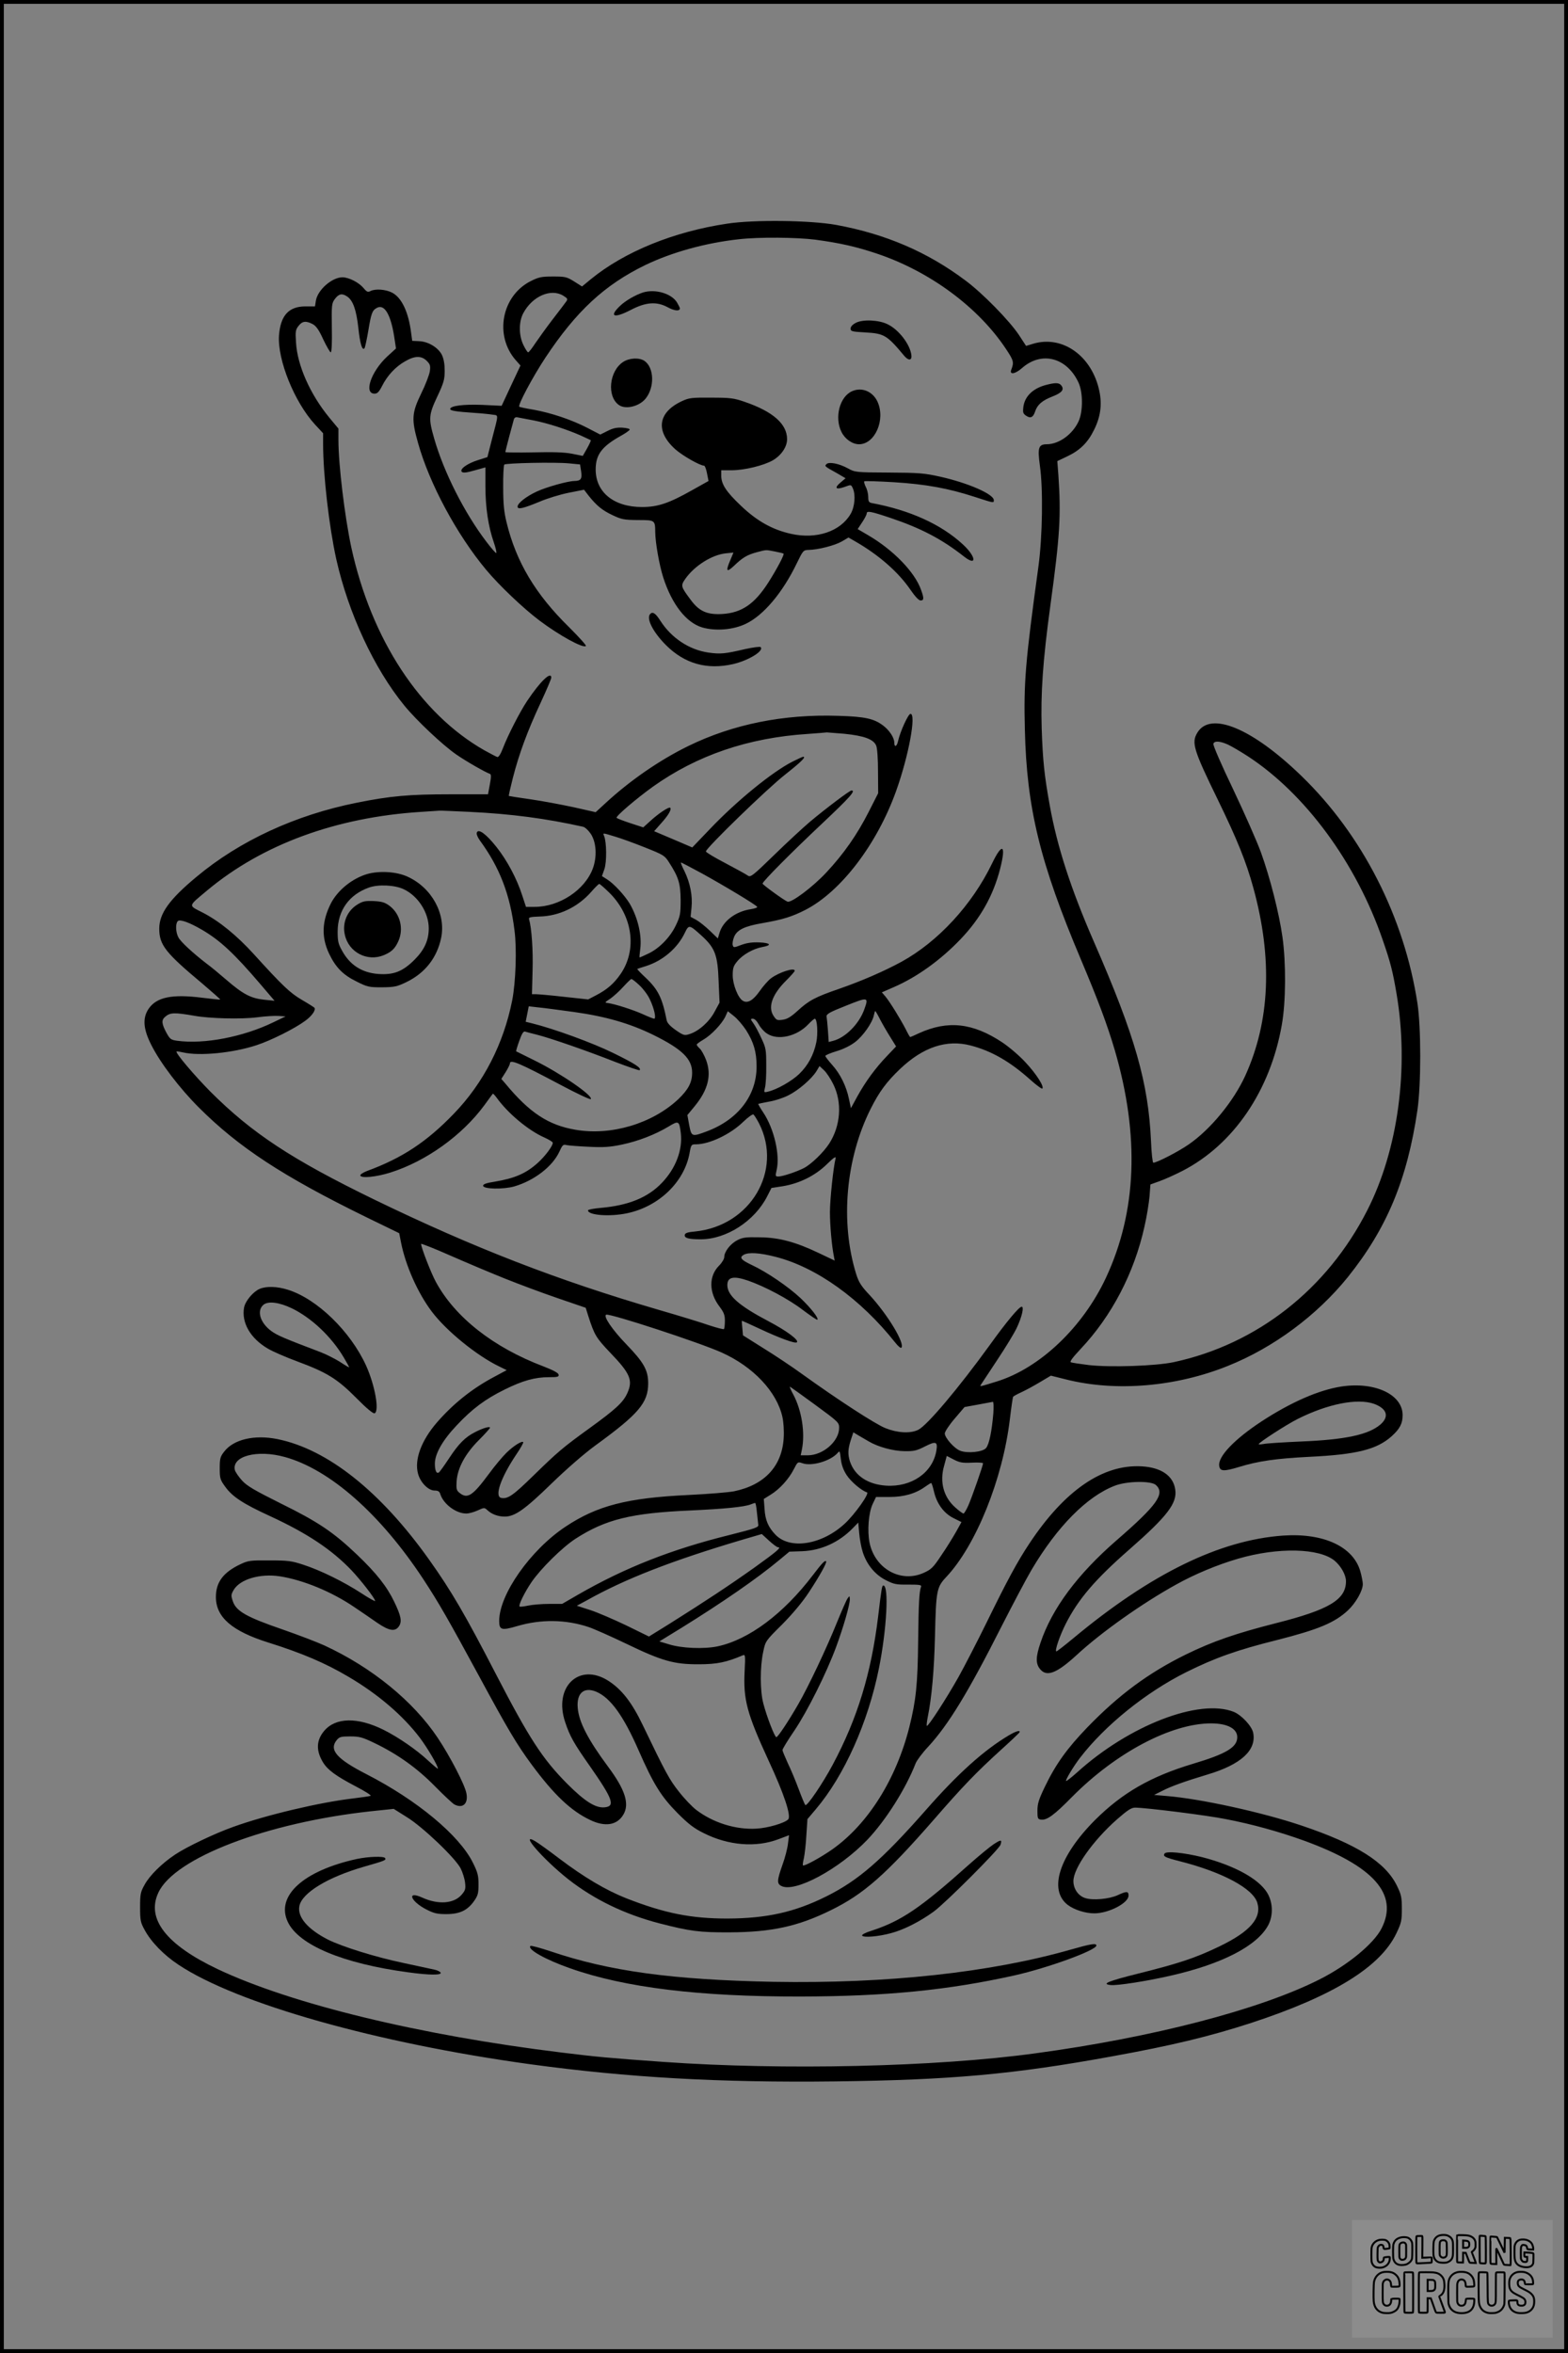 <?xml version="1.0" encoding="UTF-8"?>
<svg xmlns="http://www.w3.org/2000/svg" version="1.0" width="1024pt" height="1536pt" viewBox="0 0 1024 1536" preserveAspectRatio="xMidYMid meet">
  <rect x="0" y="0" width="1024" height="1536" fill="#808080" stroke="none"/>
  <g transform="translate(0.00 0.00) scale(1)">
    <g transform="translate(0,1536) scale(0.1,-0.1)" fill="#000000" stroke="none">
      <path d="M4749 13900 c-349 -52 -671 -183 -891 -363 l-57 -47 -52 33 c-48 30 -59 32 -138 32 -75 0 -93 -4 -145 -30 -190 -96 -239 -355 -98 -516 l31 -35 -62 -132 -61 -131 -126 6 c-123 5 -210 -6 -210 -27 0 -11 38 -17 155 -25 50 -3 105 -9 123 -12 39 -6 39 10 -7 -167 l-28 -110 -60 -19 c-71 -22 -124 -60 -107 -77 8 -8 30 -6 82 9 l72 20 0 -123 c0 -139 19 -264 55 -367 13 -38 20 -69 15 -69 -4 0 -33 33 -63 73 -143 187 -279 455 -342 676 -37 129 -36 152 21 273 42 89 48 111 48 168 0 44 -6 77 -18 103 -24 48 -89 88 -150 90 l-44 2 -7 51 c-17 137 -62 232 -125 264 -43 22 -110 26 -141 10 -16 -9 -24 -6 -46 21 -31 36 -94 68 -136 69 -69 0 -162 -82 -174 -152 l-6 -38 -62 0 c-109 0 -163 -59 -173 -189 -11 -160 101 -436 235 -582 l53 -57 0 -68 c0 -204 39 -541 86 -754 79 -352 247 -714 444 -955 80 -98 252 -260 341 -321 65 -45 188 -115 219 -126 8 -2 8 -22 -1 -68 l-12 -65 -246 0 c-270 0 -392 -11 -611 -55 -401 -80 -766 -249 -1047 -484 -177 -147 -243 -239 -243 -338 0 -107 41 -158 284 -361 64 -55 116 -100 114 -102 -2 -1 -55 4 -118 12 -197 25 -298 4 -350 -73 -40 -60 -35 -131 18 -235 59 -118 185 -283 310 -408 261 -261 550 -450 1093 -716 l216 -105 12 -61 c30 -151 109 -329 201 -451 95 -126 294 -288 442 -359 l47 -23 -82 -44 c-145 -77 -268 -176 -374 -298 -102 -118 -148 -243 -123 -334 15 -57 67 -110 108 -110 23 0 32 -6 37 -22 20 -66 103 -128 170 -128 17 0 50 9 74 20 44 20 44 20 65 1 28 -26 69 -41 112 -41 66 0 130 45 303 213 101 98 216 198 290 252 282 205 344 278 344 405 0 86 -29 137 -143 255 -91 94 -153 185 -131 193 26 9 610 -182 754 -247 207 -93 361 -257 397 -422 7 -32 11 -91 8 -136 -11 -184 -125 -307 -325 -348 -37 -7 -171 -18 -298 -24 -398 -19 -595 -69 -802 -207 -228 -151 -433 -442 -433 -615 0 -59 15 -64 117 -34 155 46 317 44 467 -6 33 -11 144 -60 246 -109 234 -113 313 -135 475 -134 116 0 180 13 287 59 15 6 16 -3 11 -102 -10 -187 15 -279 156 -585 102 -219 150 -364 128 -385 -24 -24 -132 -56 -207 -60 -134 -8 -283 38 -394 123 -26 20 -77 73 -112 118 -62 78 -87 124 -237 436 -71 148 -137 232 -224 288 -191 122 -360 -40 -282 -270 30 -91 57 -139 162 -288 150 -215 167 -262 94 -268 -59 -5 -129 40 -242 153 -162 163 -248 295 -467 718 -199 385 -291 543 -435 745 -317 446 -664 722 -992 788 -150 30 -286 -2 -347 -82 -26 -33 -29 -46 -29 -109 0 -65 3 -75 35 -119 47 -66 117 -112 296 -194 240 -111 400 -217 530 -353 62 -66 154 -184 154 -200 0 -4 -42 19 -92 52 -114 74 -264 148 -378 185 -76 25 -100 28 -220 28 -125 1 -139 -1 -190 -25 -112 -53 -160 -117 -160 -214 0 -132 105 -223 345 -298 217 -68 371 -134 518 -221 195 -114 358 -254 469 -400 51 -68 118 -182 118 -202 0 -3 -30 22 -67 56 -72 67 -190 149 -288 198 -169 84 -313 82 -388 -7 -52 -62 -54 -129 -7 -206 30 -49 85 -89 213 -156 62 -32 105 -60 97 -62 -8 -3 -60 -10 -115 -17 -216 -25 -571 -109 -783 -186 -121 -43 -303 -130 -378 -180 -86 -57 -166 -136 -199 -196 -27 -48 -30 -61 -30 -148 0 -87 3 -100 30 -149 43 -79 125 -163 220 -226 381 -254 1295 -512 2298 -650 638 -87 1236 -121 1992 -112 752 9 1164 46 1805 163 393 71 642 131 915 220 533 175 839 364 944 583 33 69 36 84 36 161 0 76 -4 93 -33 152 -75 152 -262 270 -622 391 -258 87 -660 175 -881 193 l-82 7 54 27 c58 30 148 62 294 106 219 65 322 159 299 273 -9 44 -76 115 -126 136 -225 90 -685 -88 -1024 -395 -37 -33 -69 -58 -72 -56 -5 6 48 95 91 151 163 212 429 427 693 559 189 94 332 145 597 211 267 68 373 112 460 193 51 48 97 128 97 171 0 14 -7 51 -16 83 -46 162 -240 252 -504 234 -413 -29 -863 -248 -1369 -669 -58 -48 -108 -87 -112 -87 -13 0 21 101 61 180 82 161 191 289 415 485 249 218 314 303 300 392 -13 90 -92 144 -220 151 -254 14 -503 -158 -732 -503 -79 -119 -146 -243 -279 -515 -61 -124 -143 -283 -183 -355 -79 -141 -201 -329 -208 -321 -3 2 0 28 6 58 26 128 42 309 47 528 7 299 11 319 74 386 193 205 368 637 415 1029 9 77 19 143 21 147 3 4 28 18 57 31 28 13 83 43 121 66 l69 41 100 -25 c323 -81 715 -49 1057 89 297 119 580 329 782 579 255 318 388 636 455 1092 24 168 24 535 0 695 -87 565 -360 1100 -758 1485 -321 311 -593 424 -679 283 -40 -66 -27 -110 133 -438 127 -261 185 -404 232 -575 127 -462 109 -872 -53 -1228 -76 -166 -226 -349 -368 -447 -67 -47 -209 -120 -232 -120 -5 0 -12 62 -15 138 -17 383 -104 688 -372 1302 -152 348 -241 624 -289 890 -36 199 -46 296 -53 505 -7 229 7 440 57 805 62 453 70 585 52 848 l-7 92 61 29 c86 40 138 91 179 175 42 84 53 164 35 251 -47 230 -240 369 -433 311 l-46 -14 -47 72 c-63 94 -237 272 -349 355 -249 187 -523 304 -845 363 -168 30 -535 35 -711 8z m578 -105 c156 -21 264 -45 398 -90 347 -116 665 -351 846 -625 49 -74 52 -85 33 -134 -13 -34 26 -28 70 11 128 113 294 70 370 -96 29 -64 29 -188 0 -251 -39 -85 -127 -149 -206 -150 -56 0 -63 -21 -47 -139 22 -151 17 -464 -9 -656 -86 -626 -97 -760 -89 -1068 12 -513 99 -869 365 -1498 113 -268 173 -427 223 -597 162 -557 143 -1051 -58 -1482 -151 -324 -432 -591 -713 -678 -113 -35 -113 -35 -104 -21 5 8 53 80 107 162 54 81 112 176 128 211 33 71 48 136 31 136 -17 0 -101 -101 -208 -250 -204 -282 -410 -526 -468 -554 -52 -25 -135 -20 -213 11 -66 26 -308 183 -547 355 -66 48 -179 123 -252 168 l-132 83 -4 46 c-3 25 -4 47 -3 49 1 1 54 -23 118 -53 128 -60 227 -96 240 -88 20 12 -64 75 -186 139 -190 100 -267 167 -267 235 0 53 40 62 136 29 109 -38 262 -119 355 -190 51 -38 94 -68 97 -65 10 10 -43 77 -109 140 -81 76 -222 172 -321 218 -70 33 -82 49 -49 67 32 16 102 12 204 -14 269 -68 557 -275 784 -561 17 -22 35 -37 39 -33 26 26 -88 215 -206 343 -57 60 -72 85 -89 139 -105 339 -68 753 95 1078 56 111 103 175 191 259 151 144 305 195 462 154 135 -35 256 -104 389 -223 40 -36 76 -62 79 -58 13 13 -38 94 -109 170 -38 42 -106 100 -152 131 -193 128 -356 146 -545 60 -29 -14 -55 -25 -57 -25 -2 0 -16 24 -30 53 -34 65 -100 173 -131 211 l-24 28 78 34 c152 66 306 177 436 313 130 136 213 284 258 458 41 160 15 177 -53 35 -130 -269 -352 -509 -590 -640 -110 -60 -258 -125 -408 -177 -157 -54 -198 -76 -274 -146 -42 -38 -66 -52 -95 -56 -37 -5 -41 -3 -61 28 -36 58 -5 140 85 229 30 30 55 58 55 63 0 23 -103 -10 -156 -50 -17 -13 -50 -50 -73 -83 -43 -61 -79 -82 -110 -63 -31 18 -65 104 -66 164 0 49 4 63 30 94 35 43 104 82 164 93 64 11 54 27 -20 30 -47 2 -81 -3 -117 -16 -49 -19 -52 -19 -57 -2 -3 10 1 34 9 54 19 46 68 70 186 90 132 23 193 42 281 87 232 120 467 429 591 775 82 229 133 504 94 504 -15 0 -68 -118 -81 -177 -8 -38 -25 -44 -25 -10 0 31 -32 80 -72 110 -60 46 -120 59 -293 64 -359 12 -689 -55 -980 -197 -190 -93 -383 -227 -542 -374 l-63 -58 -142 32 c-79 17 -206 41 -283 52 -77 11 -141 21 -142 22 -2 1 10 54 26 117 40 157 96 308 180 488 39 84 71 159 71 167 0 45 -72 -24 -157 -151 -47 -70 -126 -224 -159 -310 -14 -37 -28 -59 -36 -57 -7 2 -45 22 -85 44 -420 239 -738 724 -869 1325 -43 202 -84 539 -84 700 l0 75 -59 71 c-126 153 -210 343 -218 492 -5 71 -3 83 17 108 24 31 48 34 92 11 22 -12 40 -36 69 -100 22 -46 44 -84 49 -84 6 0 9 65 7 159 -2 148 -1 161 19 188 26 35 47 40 80 18 39 -25 61 -88 74 -205 11 -104 25 -150 40 -134 4 5 15 56 25 114 19 116 26 134 56 150 49 27 90 -42 113 -186 l12 -79 -58 -53 c-105 -98 -154 -242 -82 -242 18 0 29 11 49 50 34 68 88 126 150 161 63 37 107 38 142 3 22 -22 25 -31 20 -68 -4 -24 -29 -90 -57 -146 -61 -126 -64 -167 -20 -322 74 -265 253 -598 445 -828 86 -103 242 -251 348 -331 132 -99 286 -183 303 -166 4 4 -45 58 -108 121 -221 216 -347 427 -410 686 -16 65 -22 119 -22 227 -1 78 3 145 7 150 11 10 330 17 423 8 l72 -7 7 -45 c7 -50 -1 -62 -45 -63 -44 -1 -183 -40 -245 -69 -69 -32 -125 -76 -125 -98 0 -21 35 -13 144 32 49 21 134 47 189 58 l101 20 30 -39 c52 -65 88 -95 156 -127 59 -28 74 -31 165 -32 114 0 113 0 114 -81 1 -69 27 -215 52 -293 56 -175 150 -296 255 -327 87 -25 202 -16 285 24 115 55 240 203 332 394 41 84 43 87 77 88 63 1 171 29 217 55 l44 26 47 -27 c154 -89 280 -200 359 -316 29 -42 53 -68 65 -68 22 0 23 14 3 69 -41 117 -182 262 -349 359 l-65 38 29 44 c17 25 30 51 30 58 0 19 27 14 155 -29 199 -67 335 -138 479 -251 87 -69 82 -3 -6 78 -142 131 -344 223 -595 270 -19 4 -23 11 -23 40 0 19 -7 49 -16 65 -8 17 -13 33 -10 37 4 3 91 0 194 -6 209 -13 356 -40 528 -96 127 -41 124 -41 124 -21 0 39 -167 112 -350 153 -103 23 -138 26 -335 27 -217 1 -221 2 -267 27 -58 32 -125 45 -141 28 -13 -14 -14 -13 72 -61 l53 -31 -33 -28 c-43 -36 -31 -49 26 -29 43 16 43 16 54 -8 20 -43 13 -122 -14 -168 -67 -115 -224 -167 -389 -130 -122 27 -222 83 -327 183 -97 92 -129 141 -129 197 l0 35 68 0 c83 0 210 31 269 65 56 33 93 88 93 138 0 99 -92 180 -275 243 -72 25 -95 28 -220 28 -126 1 -145 -1 -190 -22 -159 -73 -177 -196 -45 -315 46 -41 161 -107 188 -107 5 0 14 -22 19 -50 l10 -50 -109 -61 c-149 -84 -222 -109 -325 -109 -184 0 -303 96 -303 245 0 97 40 150 163 219 31 17 58 36 59 41 2 6 -19 11 -47 13 -37 2 -62 -3 -97 -21 l-48 -24 -83 43 c-104 54 -236 98 -351 119 -49 8 -92 17 -95 20 -10 11 87 193 170 319 202 305 388 477 654 606 173 83 391 144 610 168 131 15 374 13 502 -3z m-1649 -365 c29 -18 31 -22 20 -38 -7 -10 -47 -63 -89 -117 -42 -55 -93 -126 -114 -157 -21 -32 -41 -58 -46 -58 -4 0 -18 21 -31 48 -30 62 -31 150 -1 207 59 111 180 164 261 115z m-190 -815 c90 -18 214 -58 307 -99 32 -15 61 -28 63 -30 2 -2 -9 -26 -24 -53 l-28 -49 -70 14 c-51 10 -124 12 -253 9 -101 -2 -183 -1 -183 2 0 6 46 180 56 214 4 11 12 16 27 12 12 -2 59 -11 105 -20z m1572 -855 c30 -6 55 -12 57 -14 7 -6 -45 -103 -99 -188 -90 -141 -174 -198 -300 -206 -99 -6 -152 17 -207 92 -65 87 -67 92 -35 138 60 85 174 157 265 166 l49 5 -20 -48 c-32 -74 -26 -85 23 -39 56 54 86 72 149 89 66 17 56 17 118 5z m454 -1190 c128 -13 190 -35 208 -77 7 -16 12 -86 12 -170 l1 -141 -63 -124 c-75 -147 -161 -271 -277 -395 -88 -94 -227 -198 -252 -189 -23 9 -162 110 -163 118 0 14 192 207 391 394 177 167 220 214 190 214 -12 0 -166 -116 -271 -204 -46 -39 -152 -137 -235 -218 -139 -135 -153 -146 -171 -134 -10 8 -76 44 -146 81 -71 37 -128 71 -128 77 0 21 400 410 518 502 106 84 138 116 117 116 -3 0 -34 -14 -68 -31 -133 -67 -366 -257 -541 -441 l-115 -120 -124 53 -125 53 45 51 c48 53 70 91 60 102 -9 8 -78 -38 -133 -89 l-43 -39 -83 27 c-46 15 -87 31 -91 35 -10 8 129 126 236 203 289 206 624 320 1012 345 66 5 122 9 125 10 3 0 54 -4 114 -9z m2504 -70 c24 -11 82 -45 130 -76 376 -245 709 -697 882 -1200 51 -147 65 -203 90 -349 83 -485 11 -1020 -191 -1416 -262 -515 -720 -874 -1264 -991 -118 -25 -412 -35 -554 -19 -57 7 -109 15 -117 18 -10 4 10 30 63 87 203 215 350 496 417 799 15 64 29 153 33 196 l6 79 61 22 c34 12 100 42 147 66 335 172 575 525 650 954 27 151 28 406 4 575 -22 156 -81 386 -140 550 -26 72 -108 257 -182 413 -75 156 -133 289 -129 297 7 20 42 18 94 -5z m-4948 -440 c270 -13 496 -43 738 -97 13 -3 35 -24 50 -46 37 -56 42 -150 13 -228 -53 -140 -219 -249 -379 -249 l-57 0 -24 73 c-35 110 -99 230 -168 317 -68 86 -119 123 -129 95 -4 -9 5 -31 21 -53 128 -175 196 -350 225 -586 16 -120 8 -338 -15 -456 -56 -283 -187 -539 -380 -739 -178 -185 -339 -291 -568 -375 -26 -10 -46 -23 -44 -30 7 -19 106 -9 197 20 232 73 468 242 613 439 28 39 53 72 55 75 2 3 13 -9 25 -25 73 -102 207 -214 311 -260 31 -14 56 -29 56 -35 0 -21 -50 -88 -99 -132 -76 -68 -149 -100 -281 -122 -53 -8 -75 -16 -75 -26 0 -23 132 -25 203 -5 131 38 251 131 295 227 20 44 25 49 47 43 14 -3 79 -8 145 -11 97 -5 138 -2 215 14 106 22 218 65 306 118 66 40 70 38 80 -42 13 -109 -32 -230 -123 -325 -91 -96 -218 -148 -400 -164 -46 -4 -83 -11 -83 -16 0 -32 142 -43 255 -19 206 43 373 202 408 391 10 57 12 59 42 59 88 0 226 66 309 147 31 30 61 51 66 48 6 -4 22 -30 37 -58 157 -309 -56 -669 -417 -706 -48 -4 -66 -10 -68 -22 -4 -21 25 -29 104 -29 168 0 352 119 434 280 l28 55 77 12 c107 18 210 69 286 144 45 44 60 53 56 37 -15 -59 -37 -269 -37 -351 0 -85 12 -222 26 -289 l5 -27 -103 49 c-153 73 -261 102 -388 103 -89 2 -111 -1 -145 -19 -45 -23 -85 -75 -85 -109 0 -13 -15 -38 -34 -57 -68 -68 -67 -175 2 -266 29 -39 36 -55 36 -94 0 -26 -3 -50 -6 -54 -4 -3 -46 8 -95 24 -48 17 -198 63 -333 102 -658 192 -1205 404 -1855 719 -539 262 -800 434 -1071 705 -104 105 -230 253 -221 262 1 2 20 -1 42 -6 107 -25 326 -4 480 47 93 30 249 108 318 159 43 31 70 69 61 85 -2 3 -38 26 -81 51 -79 46 -128 93 -316 300 -109 120 -226 216 -334 271 -95 49 -98 37 32 146 359 299 841 476 1394 511 64 4 118 8 121 8 3 1 93 -3 200 -8z m946 -161 c38 -11 126 -43 196 -71 121 -48 129 -53 157 -97 63 -98 75 -138 76 -246 0 -91 -3 -106 -31 -165 -37 -78 -108 -151 -180 -185 -29 -14 -54 -25 -57 -25 -2 0 0 24 4 53 12 90 -15 205 -68 297 -33 55 -105 133 -149 160 l-33 21 16 45 c16 46 15 177 -2 217 -9 21 -11 21 71 -4z m567 -240 c140 -77 354 -205 362 -219 3 -4 -16 -11 -42 -15 -99 -15 -181 -77 -204 -154 l-11 -37 -52 50 c-29 28 -69 60 -89 71 l-37 20 6 60 c8 76 -9 162 -46 238 -16 31 -26 57 -23 57 3 0 64 -32 136 -71z m-602 -128 c151 -151 181 -370 72 -529 -43 -62 -87 -101 -160 -139 l-52 -27 -158 17 c-87 10 -169 17 -183 17 l-26 0 4 155 c4 132 -6 276 -23 335 -4 12 9 15 68 17 128 3 250 61 338 161 24 28 48 51 52 52 5 0 35 -27 68 -59z m-2661 -241 c118 -69 210 -155 380 -354 l93 -109 -68 7 c-86 9 -137 35 -247 130 -45 39 -103 87 -128 105 -91 70 -171 144 -185 172 -18 33 -20 90 -4 106 14 14 77 -9 159 -57z m3264 -40 c86 -79 103 -125 109 -295 l6 -140 -32 -59 c-34 -65 -103 -127 -163 -146 -34 -11 -39 -10 -90 25 -36 25 -56 46 -60 64 -29 147 -56 202 -139 280 -31 29 -55 54 -53 56 2 1 28 10 58 19 109 35 205 117 252 216 27 56 29 55 112 -20z m-409 -321 c25 -23 56 -64 69 -93 28 -58 43 -126 28 -126 -5 0 -38 13 -73 29 -64 29 -183 67 -228 73 -24 3 -23 4 15 29 21 15 59 49 84 77 25 27 48 50 53 51 4 1 28 -17 52 -40z m1469 -159 c-34 -95 -124 -185 -205 -205 l-27 -7 -5 74 c-3 40 -7 82 -9 92 -2 16 18 28 127 71 145 58 149 58 119 -25z m-1897 -16 c209 -29 367 -75 518 -149 189 -93 255 -157 255 -247 0 -64 -25 -111 -91 -174 -170 -159 -438 -239 -670 -199 -178 30 -301 111 -459 302 l-26 30 28 44 c15 24 28 50 28 57 0 29 60 4 333 -141 103 -55 191 -96 195 -92 19 20 -195 168 -368 253 -63 31 -117 58 -119 59 -2 1 7 32 20 68 17 48 27 64 38 61 9 -3 43 -12 76 -20 88 -22 330 -106 510 -177 86 -33 159 -58 162 -55 14 14 -31 43 -172 112 -134 66 -386 158 -531 194 l-41 10 10 50 10 51 61 -7 c34 -3 138 -17 233 -30z m1125 -118 c49 -77 69 -142 69 -236 1 -190 -120 -348 -324 -425 -99 -37 -101 -36 -116 40 l-12 66 47 57 c89 108 112 204 75 303 -12 31 -30 64 -41 74 -11 10 -20 21 -20 26 0 4 19 18 43 32 52 30 121 103 144 151 l16 35 40 -32 c22 -17 57 -58 79 -91z m874 72 c15 -29 45 -81 67 -116 l39 -63 -59 -62 c-76 -79 -141 -168 -194 -264 l-42 -77 -13 61 c-17 82 -56 162 -109 221 -25 28 -45 54 -45 59 0 5 33 19 73 31 44 13 91 36 122 60 51 39 112 125 122 175 3 15 7 27 9 27 2 0 16 -24 30 -52z m-4476 21 c100 -18 306 -23 408 -10 53 7 117 11 142 9 l45 -3 -79 -38 c-198 -96 -452 -145 -629 -121 -41 6 -47 10 -71 54 -30 56 -33 81 -8 102 33 29 59 30 192 7z m3685 -56 c11 -21 35 -48 54 -60 70 -47 195 -19 270 61 19 20 38 36 42 36 16 0 22 -96 10 -154 -17 -82 -54 -151 -112 -207 -48 -46 -144 -101 -203 -115 -28 -7 -28 -6 -20 27 5 19 9 84 8 144 0 102 -2 115 -32 178 -17 37 -40 81 -52 97 -20 28 -20 30 -3 30 11 0 26 -15 38 -37z m487 -391 c59 -119 48 -270 -26 -386 -38 -59 -118 -136 -166 -161 -47 -24 -139 -55 -166 -55 -21 0 -21 2 -12 43 23 97 -17 269 -87 374 -20 30 -35 56 -33 57 2 1 34 8 72 15 38 6 94 25 125 41 66 33 150 106 182 156 l21 35 30 -28 c16 -15 43 -56 60 -91z m-2143 -1269 c90 -36 245 -94 345 -128 l181 -62 17 -54 c40 -125 51 -142 143 -239 132 -137 150 -181 111 -266 -27 -59 -76 -104 -246 -227 -174 -126 -206 -153 -365 -308 -134 -131 -169 -156 -212 -147 -45 9 -3 132 99 284 28 41 48 77 45 80 -9 10 -64 -25 -109 -69 -25 -24 -77 -86 -115 -138 -109 -147 -142 -168 -197 -120 -15 13 -17 27 -14 72 6 86 56 179 145 268 40 40 73 77 73 81 0 11 -46 -2 -98 -29 -65 -33 -107 -76 -169 -170 -31 -47 -61 -89 -67 -93 -16 -10 -26 12 -26 58 0 64 51 153 142 249 103 110 189 173 313 234 119 59 199 81 290 81 57 0 66 2 63 17 -2 11 -36 29 -98 53 -328 124 -578 321 -703 551 -31 56 -97 226 -97 249 0 4 87 -30 193 -77 105 -46 266 -114 356 -150z m2024 -823 c153 -112 157 -116 157 -151 0 -87 -104 -178 -203 -179 l-48 0 8 38 c22 108 -1 256 -57 360 -16 29 -25 52 -21 50 4 -2 78 -55 164 -118z m1164 -57 c-10 -116 -27 -201 -47 -225 -21 -27 -123 -37 -170 -18 -40 16 -100 85 -100 113 1 12 28 54 65 97 l64 75 88 16 c48 9 92 17 97 18 5 0 6 -32 3 -76z m-814 -182 c60 -36 159 -63 233 -64 63 -1 80 3 135 31 71 36 84 32 74 -28 -24 -143 -162 -239 -329 -228 -119 8 -204 65 -235 157 -15 46 -14 80 5 140 l17 51 33 -20 c19 -11 49 -29 67 -39z m-144 -220 c28 -43 96 -101 133 -113 18 -6 -79 -143 -145 -204 -150 -139 -359 -172 -454 -71 -46 48 -66 95 -70 167 l-5 65 45 28 c59 36 119 103 151 166 25 49 26 50 57 39 60 -21 180 14 227 65 16 19 17 17 23 -36 4 -38 16 -72 38 -106z m-3669 118 c294 -81 624 -372 904 -797 103 -157 164 -264 367 -638 185 -342 243 -440 341 -573 146 -197 256 -302 383 -362 96 -46 174 -34 215 34 43 70 13 164 -98 313 -132 178 -191 292 -199 384 -9 97 40 140 120 107 93 -39 178 -156 277 -382 97 -221 147 -302 255 -411 72 -72 107 -99 172 -131 160 -80 339 -95 487 -39 l69 26 -7 -54 c-3 -30 -19 -93 -36 -139 -36 -102 -37 -123 -8 -138 88 -47 378 109 563 302 121 128 250 332 315 499 8 19 44 68 81 107 133 144 263 358 479 785 74 145 162 312 197 371 167 282 361 478 542 548 78 31 238 34 270 5 61 -56 8 -131 -255 -359 -257 -223 -424 -447 -499 -671 -31 -91 -32 -135 -4 -170 43 -55 108 -31 240 90 160 148 428 338 651 461 120 67 269 129 403 168 261 76 532 70 632 -14 41 -35 73 -92 73 -133 0 -120 -110 -186 -454 -273 -267 -68 -415 -119 -591 -205 -246 -121 -439 -264 -645 -477 -130 -135 -205 -238 -277 -388 -39 -81 -48 -109 -48 -155 0 -49 2 -55 22 -58 39 -6 86 28 203 147 286 289 648 481 909 481 106 0 171 -34 171 -90 0 -66 -72 -109 -290 -174 -276 -83 -460 -189 -639 -367 -234 -235 -305 -456 -178 -554 43 -32 114 -55 174 -55 93 0 223 67 223 116 0 29 -12 30 -70 3 -56 -26 -164 -36 -214 -19 -45 15 -76 60 -76 111 0 83 127 263 284 402 70 61 94 77 119 77 69 0 470 -50 593 -75 172 -33 348 -82 509 -140 456 -166 620 -350 508 -572 -50 -101 -225 -244 -409 -336 -392 -197 -1090 -378 -1854 -481 -650 -89 -1645 -111 -2425 -56 -366 26 -436 33 -665 61 -926 113 -1767 317 -2249 545 -335 159 -467 328 -387 499 105 227 708 457 1385 531 l152 16 86 -54 c103 -63 319 -269 352 -336 12 -24 25 -65 28 -91 5 -41 2 -51 -22 -79 -50 -59 -153 -67 -258 -19 -103 47 -77 -24 28 -78 49 -25 70 -30 129 -30 88 0 138 24 181 84 26 37 30 51 30 110 0 57 -5 78 -37 142 -88 178 -364 408 -696 578 -193 99 -245 158 -193 222 17 21 28 24 88 24 60 0 79 -5 158 -43 152 -73 279 -164 395 -282 58 -59 115 -112 127 -119 55 -29 92 5 79 72 -10 56 -107 242 -187 362 -160 240 -431 461 -741 604 -46 21 -171 69 -278 106 -229 79 -297 117 -319 181 -13 38 -13 44 5 75 41 70 172 109 302 89 153 -24 340 -101 489 -203 43 -29 109 -74 146 -100 79 -54 118 -60 143 -22 20 31 13 67 -32 160 -47 98 -116 186 -242 306 -154 147 -255 215 -499 335 -170 85 -219 113 -252 149 -22 24 -43 55 -47 68 -22 92 146 136 326 86z m4488 -37 c39 2 72 0 72 -4 0 -14 -73 -223 -96 -275 -13 -29 -27 -53 -32 -53 -5 0 -30 18 -54 40 -76 67 -103 167 -72 273 l17 63 46 -24 c39 -20 58 -23 119 -20z m-249 -187 c18 -80 65 -144 128 -175 l52 -26 -35 -63 c-20 -35 -62 -104 -96 -153 -53 -80 -66 -93 -115 -115 -149 -68 -318 25 -354 195 -16 78 -7 196 20 254 l22 46 87 0 c94 0 170 21 234 67 18 13 36 24 39 24 3 1 11 -24 18 -54z m-1156 -137 c4 -35 8 -71 9 -82 3 -16 -20 -24 -187 -66 -380 -94 -685 -214 -992 -391 l-102 -59 -85 0 c-47 0 -108 -5 -136 -11 -28 -6 -54 -9 -57 -6 -8 9 32 91 78 159 61 89 201 227 287 283 197 127 364 168 752 185 219 10 353 23 394 40 12 5 24 9 27 9 4 1 9 -27 12 -61z m691 -259 c26 -82 80 -148 151 -184 53 -27 68 -30 147 -29 72 0 88 -2 83 -14 -12 -33 -16 -102 -19 -357 -3 -279 -14 -385 -57 -557 -86 -342 -270 -635 -503 -800 -74 -52 -185 -113 -192 -105 -3 2 0 24 6 48 5 24 13 91 16 149 l7 105 55 65 c185 218 341 566 412 920 51 254 66 540 29 540 -9 0 -12 -14 -34 -200 -45 -371 -135 -667 -297 -970 -64 -120 -168 -274 -179 -263 -4 4 -24 52 -44 106 -20 54 -52 130 -71 169 -18 40 -34 78 -34 84 0 7 34 63 77 126 86 127 210 376 273 546 48 130 90 276 90 312 -1 23 -2 24 -14 7 -8 -10 -39 -82 -71 -160 -66 -164 -185 -416 -252 -532 -64 -111 -133 -215 -143 -215 -11 0 -63 135 -85 220 -22 82 -22 240 -1 336 15 72 15 72 124 180 69 70 132 145 174 209 70 106 120 196 113 203 -8 8 -26 -11 -87 -91 -192 -252 -417 -420 -621 -464 -90 -19 -238 -13 -321 14 l-60 18 145 89 c266 165 494 322 639 443 l65 54 85 3 c123 5 240 58 330 151 l35 36 6 -68 c3 -37 13 -93 23 -124z m-554 31 c26 0 -2 -24 -152 -132 -169 -120 -327 -224 -556 -368 l-134 -83 -149 73 c-82 39 -188 85 -235 100 l-87 28 65 35 c249 140 555 259 1013 395 l130 38 47 -43 c26 -24 52 -43 58 -43z"></path>
      <path d="M4200 13451 c-50 -16 -116 -54 -152 -89 -73 -70 -38 -82 72 -25 97 51 168 56 239 18 45 -25 81 -28 81 -8 0 4 -9 22 -19 39 -36 58 -141 89 -221 65z"></path>
      <path d="M5590 13253 c-22 -11 -35 -25 -35 -38 0 -18 8 -20 95 -25 125 -7 142 -17 257 -155 27 -31 49 -28 45 6 -8 71 -84 169 -157 203 -57 28 -161 32 -205 9z"></path>
      <path d="M4069 12997 c-91 -60 -107 -225 -27 -281 44 -31 134 -9 175 43 59 74 55 201 -8 245 -34 23 -99 20 -140 -7z"></path>
      <path d="M6827 12846 c-83 -23 -135 -74 -144 -143 -4 -34 -2 -43 17 -56 29 -20 47 -13 60 27 15 45 46 72 116 99 61 24 76 45 54 72 -15 18 -39 18 -103 1z"></path>
      <path d="M5564 12806 c-81 -36 -116 -173 -68 -267 23 -46 71 -79 114 -79 104 0 174 160 121 277 -31 68 -103 98 -167 69z"></path>
      <path d="M4247 11353 c-29 -28 16 -118 102 -204 122 -122 268 -163 439 -124 102 24 204 87 179 111 -4 4 -49 -2 -100 -13 -132 -31 -162 -34 -240 -23 -126 18 -242 95 -314 207 -31 49 -50 62 -66 46z"></path>
      <path d="M2400 9655 c-98 -28 -194 -105 -239 -192 -59 -117 -63 -220 -12 -328 43 -90 91 -139 179 -182 71 -36 82 -38 167 -38 81 1 97 4 159 34 122 59 200 159 227 289 32 156 -61 327 -219 399 -71 33 -181 40 -262 18z m235 -99 c95 -44 165 -153 165 -256 0 -78 -28 -140 -93 -205 -77 -77 -136 -100 -236 -93 -107 8 -185 58 -236 150 -26 46 -30 63 -30 128 1 137 75 240 204 286 61 22 168 17 226 -10z"></path>
      <path d="M2335 9456 c-68 -41 -101 -121 -83 -198 25 -115 147 -178 255 -133 50 21 72 42 94 90 37 81 13 178 -56 231 -31 23 -49 29 -104 32 -56 2 -72 -1 -106 -22z"></path>
      <path d="M6590 4033 c-164 -97 -335 -251 -543 -488 -288 -327 -441 -460 -652 -565 -205 -102 -387 -143 -645 -144 -237 0 -409 34 -662 133 -131 52 -275 137 -436 259 -67 51 -138 102 -157 113 -107 64 51 -118 218 -250 168 -131 366 -227 592 -286 202 -52 263 -60 460 -59 273 1 447 39 660 144 215 105 360 233 672 590 193 222 279 311 443 460 63 57 117 108 118 112 7 16 -24 7 -68 -19z"></path>
      <path d="M6489 3321 c-24 -16 -96 -75 -159 -131 -321 -287 -444 -370 -640 -434 -36 -11 -63 -25 -60 -31 8 -15 106 -7 190 16 83 22 189 76 277 140 75 54 428 407 437 437 11 34 4 35 -45 3z"></path>
      <path d="M7605 3260 c-11 -18 2 -25 100 -50 279 -71 478 -178 506 -271 30 -99 -47 -188 -246 -284 -157 -76 -266 -112 -535 -179 -195 -49 -239 -67 -177 -74 41 -5 233 25 387 60 342 77 571 196 643 332 33 64 30 149 -8 211 -57 92 -216 178 -425 232 -118 29 -234 41 -245 23z"></path>
      <path d="M2331 3225 c-349 -76 -531 -241 -452 -410 71 -152 361 -273 787 -330 138 -19 217 -19 212 -3 -3 7 -20 16 -39 20 -19 4 -110 24 -204 44 -182 38 -400 106 -494 153 -131 67 -200 147 -186 218 16 86 184 189 424 258 136 39 144 42 136 56 -9 13 -109 10 -184 -6z"></path>
      <path d="M6995 2634 c-528 -151 -1204 -224 -1945 -211 -658 13 -1072 69 -1457 200 -67 22 -125 38 -129 34 -22 -22 100 -90 260 -146 357 -126 843 -185 1501 -184 558 1 965 41 1401 138 218 49 534 164 534 195 0 17 -39 10 -165 -26z"></path>
      <path d="M1695 6946 c-42 -18 -93 -79 -101 -121 -18 -99 41 -202 156 -269 32 -19 120 -57 196 -85 191 -71 258 -113 382 -238 65 -66 109 -102 118 -99 33 13 3 182 -55 311 -102 224 -321 437 -512 496 -70 22 -141 24 -184 5z m210 -126 c130 -63 260 -186 341 -323 19 -32 34 -60 34 -62 0 -3 -27 13 -60 35 -34 21 -91 50 -128 64 -235 89 -282 109 -320 137 -74 54 -97 134 -51 172 31 25 102 16 184 -23z"></path>
      <path d="M8760 6309 c-149 -23 -331 -103 -525 -230 -174 -115 -280 -226 -273 -286 4 -38 28 -40 130 -9 127 39 243 55 457 66 312 15 443 48 540 135 53 48 71 83 71 137 0 135 -181 220 -400 187z m213 -113 c85 -31 101 -83 43 -134 -77 -67 -227 -100 -521 -112 -115 -5 -225 -12 -242 -16 -18 -3 -33 -4 -33 -1 0 10 182 128 254 164 197 99 390 137 499 99z"></path>
    </g>
  </g>
  <rect x="0.0" y="0.0" width="1024.0" height="1536.0" fill="none" stroke="black" stroke-width="5"></rect>
  <g transform="translate(882.93 1449.20) scale(0.128)" opacity="1.0">
    <rect x="0" y="0" width="1024.0" height="600.0" fill="white" fill-opacity="0.1"></rect>
    <g transform="translate(0,650) scale(0.1,-0.1)" stroke="none">
      <path fill="none" stroke="#000000" stroke-width="100" d="M4491 5720 c-164 -43 -269 -147 -319 -315 -19 -65 -29 -577 -13 -693 25 -190 116 -310 276 -367 63 -23 284 -32 370 -16 122 22 249 110 294 205 51 104 56 150 56 496 0 341 -4 385 -48 478 -46 100 -156 184 -282 217 -83 21 -241 19 -334 -5z m270 -273 c19 -12 43 -40 54 -62 18 -37 20 -64 23 -320 5 -339 -1 -384 -56 -436 -87 -82 -235 -56 -289 51 -22 43 -23 53 -23 335 0 314 7 370 52 412 34 32 66 42 139 42 53 1 73 -4 100 -22z"></path>
      <path fill="none" stroke="#000000" stroke-width="100" d="M5367 5723 c-4 -3 -7 -311 -7 -683 0 -618 1 -679 17 -691 12 -10 51 -14 152 -14 l136 0 3 248 2 248 67 -3 67 -3 34 -85 c18 -47 58 -152 89 -235 30 -82 63 -158 73 -168 14 -15 40 -19 165 -24 l148 -6 -5 34 c-4 19 -49 143 -102 276 -53 133 -96 246 -96 251 0 6 15 19 33 31 53 33 104 92 134 156 27 57 28 67 27 195 0 115 -4 144 -23 193 -31 80 -76 135 -148 183 -83 56 -166 82 -303 94 -129 11 -453 14 -463 3z m541 -300 c55 -27 77 -73 77 -163 0 -61 -4 -82 -23 -111 -34 -55 -73 -69 -191 -69 l-101 0 0 187 0 186 101 -6 c66 -4 114 -12 137 -24z"></path>
      <path fill="none" stroke="#000000" stroke-width="100" d="M6514 5685 c-4 -9 -5 -320 -2 -690 3 -511 7 -678 16 -687 19 -19 273 -30 291 -13 11 11 13 126 12 675 -1 364 -6 672 -11 685 -11 28 -27 31 -187 40 -99 6 -114 5 -119 -10z"></path>
      <path fill="none" stroke="#000000" stroke-width="100" d="M3355 5683 c-27 -3 -55 -9 -62 -15 -10 -8 -13 -150 -13 -683 0 -592 2 -674 15 -685 12 -10 52 -11 173 -6 362 15 578 29 590 38 8 7 12 46 12 129 0 108 -2 119 -20 129 -11 6 -24 9 -28 7 -4 -3 -103 -8 -221 -12 l-214 -7 5 545 c4 384 2 549 -5 556 -11 11 -120 12 -232 4z"></path>
      <path fill="none" stroke="#000000" stroke-width="100" d="M7067 5654 c-4 -4 -7 -310 -7 -680 0 -625 1 -673 18 -692 15 -18 31 -21 152 -24 l134 -3 -3 400 c-2 277 1 397 8 390 11 -11 153 -311 251 -530 96 -215 128 -281 142 -292 7 -6 82 -14 165 -17 l153 -7 11 28 c14 34 3 1333 -11 1347 -5 5 -70 11 -144 14 l-136 5 -1 -54 c-1 -30 -5 -200 -8 -379 l-6 -325 -73 150 c-40 83 -123 256 -184 385 -61 129 -117 242 -125 252 -11 12 -40 18 -121 22 -59 4 -130 9 -157 12 -28 3 -54 2 -58 -2z"></path>
      <path fill="none" stroke="#000000" stroke-width="100" d="M2507 5614 c-220 -49 -342 -159 -394 -357 -24 -91 -24 -641 0 -740 57 -233 232 -339 510 -310 56 6 127 21 158 33 76 29 187 114 226 174 64 95 67 114 71 505 2 232 -1 371 -8 404 -27 126 -116 235 -228 278 -74 29 -236 35 -335 13z m191 -281 c15 -11 36 -35 47 -54 19 -32 20 -52 20 -349 0 -309 0 -316 -23 -362 -31 -62 -75 -89 -155 -95 -53 -4 -67 -2 -97 19 -19 13 -44 41 -55 63 -19 37 -20 60 -20 350 0 337 2 351 60 405 54 51 169 63 223 23z"></path>
      <path fill="none" stroke="#000000" stroke-width="100" d="M8568 5491 c-133 -43 -219 -134 -262 -280 -13 -45 -16 -107 -16 -343 0 -320 9 -395 60 -506 73 -156 258 -255 506 -269 191 -11 324 47 376 165 19 42 22 70 26 288 4 209 3 242 -11 256 -19 18 -186 38 -347 41 l-105 2 -3 -95 c-1 -52 2 -102 7 -109 6 -10 33 -16 75 -19 l66 -4 0 -105 c0 -98 -1 -105 -26 -130 -23 -23 -31 -25 -99 -21 -64 3 -79 7 -112 34 -21 16 -49 52 -63 80 -25 49 -25 51 -25 324 0 303 6 348 56 402 28 29 32 30 99 26 105 -6 152 -50 167 -158 8 -53 9 -54 48 -62 22 -5 90 -10 150 -11 l110 -2 3 43 c4 52 -30 180 -66 245 -53 99 -179 183 -317 212 -96 20 -226 18 -297 -4z"></path>
      <path fill="none" stroke="#000000" stroke-width="100" d="M1390 5484 c-203 -45 -359 -207 -390 -404 -13 -83 -13 -616 0 -694 20 -123 100 -235 203 -281 98 -45 271 -51 387 -13 211 67 340 238 340 451 0 54 -3 69 -17 74 -24 9 -264 -15 -280 -28 -7 -7 -13 -31 -13 -60 0 -56 -13 -95 -43 -128 -31 -34 -95 -61 -144 -61 -35 0 -48 6 -77 35 -52 52 -58 99 -54 423 3 257 5 280 24 323 42 89 120 132 202 109 53 -14 72 -42 81 -120 11 -90 15 -92 150 -79 62 6 125 15 138 20 25 9 25 10 21 107 -3 82 -9 106 -33 155 -33 68 -97 130 -163 160 -60 27 -235 33 -332 11z"></path>
      <path fill="none" stroke="#000000" stroke-width="100" d="M1600 3845 c-239 -44 -424 -235 -476 -495 -22 -109 -33 -831 -15 -1000 31 -300 174 -492 425 -572 45 -15 100 -21 211 -25 181 -6 263 8 380 66 147 73 214 152 266 311 26 78 32 117 37 219 4 98 2 125 -9 132 -22 14 -393 11 -407 -3 -7 -7 -12 -39 -12 -73 0 -169 -84 -275 -217 -275 -68 0 -110 18 -150 64 -65 73 -68 99 -68 606 0 446 1 456 22 515 78 208 337 201 392 -11 6 -23 13 -75 16 -115 3 -41 10 -78 15 -83 10 -10 289 -10 357 0 63 9 67 18 60 147 -12 210 -62 331 -181 445 -86 82 -165 123 -280 146 -94 19 -261 20 -366 1z"></path>
      <path fill="none" stroke="#000000" stroke-width="100" d="M5376 3840 c-151 -39 -268 -118 -350 -237 -106 -157 -118 -245 -114 -863 4 -463 5 -477 27 -550 33 -106 72 -178 131 -243 123 -135 290 -197 526 -197 326 0 528 127 610 384 34 106 48 339 20 349 -29 12 -386 9 -400 -2 -7 -6 -16 -44 -20 -85 -17 -192 -81 -266 -226 -266 -93 1 -163 55 -197 152 -16 48 -18 92 -18 503 0 437 1 452 22 520 26 81 57 119 121 147 78 35 188 8 237 -56 30 -40 55 -133 55 -206 0 -92 6 -95 157 -92 70 1 161 5 201 8 87 8 88 9 78 158 -12 189 -62 314 -170 422 -76 76 -130 109 -241 144 -102 33 -337 38 -449 10z"></path>
      <path fill="none" stroke="#000000" stroke-width="100" d="M8441 3845 c-204 -45 -357 -196 -406 -402 -24 -99 -17 -331 13 -416 47 -137 141 -225 342 -323 334 -162 396 -203 438 -284 19 -37 23 -57 20 -116 -3 -59 -8 -77 -30 -107 -39 -50 -98 -70 -190 -65 -137 7 -187 57 -188 185 0 95 4 94 -223 86 -106 -3 -198 -10 -204 -16 -17 -13 -17 -107 1 -200 44 -226 196 -375 436 -423 103 -20 339 -15 435 10 199 53 340 189 391 377 21 78 28 222 15 311 -16 115 -56 191 -145 276 -85 81 -145 117 -386 235 -250 122 -298 173 -301 319 -3 109 52 167 164 175 115 8 183 -49 194 -164 3 -32 10 -64 16 -70 10 -14 340 -17 387 -4 24 7 25 9 22 92 -5 150 -54 269 -153 369 -69 70 -189 133 -297 155 -90 18 -265 18 -351 0z"></path>
      <path fill="none" stroke="#000000" stroke-width="100" d="M2710 3833 c-14 -2 -29 -9 -35 -14 -7 -7 -9 -354 -7 -1017 3 -910 5 -1008 20 -1019 20 -16 384 -18 413 -3 19 10 19 32 19 1019 0 923 -1 1010 -16 1022 -13 10 -61 14 -193 16 -97 1 -187 -1 -201 -4z"></path>
      <path fill="none" stroke="#000000" stroke-width="100" d="M3455 3833 c-47 -12 -45 32 -45 -1034 0 -987 0 -1009 19 -1019 12 -6 98 -10 210 -10 159 0 192 3 205 16 14 13 16 61 16 370 l0 355 81 -3 82 -3 88 -245 c49 -135 105 -292 124 -350 20 -58 45 -113 57 -122 18 -16 45 -18 229 -18 184 0 210 2 216 16 7 19 16 -7 -153 448 -74 197 -134 362 -134 366 0 4 23 22 50 40 162 104 228 273 217 560 -8 225 -46 336 -153 450 -104 110 -219 160 -413 179 -101 11 -657 13 -696 4z m721 -409 c64 -48 69 -61 72 -231 4 -176 -7 -223 -59 -267 -43 -36 -89 -46 -216 -46 l-113 0 0 286 0 286 144 -4 c127 -3 148 -5 172 -24z"></path>
      <path fill="none" stroke="#000000" stroke-width="100" d="M6510 3834 c-51 -11 -50 7 -50 -683 1 -672 7 -842 35 -951 45 -175 148 -311 289 -380 117 -58 200 -73 376 -68 124 4 156 9 225 32 108 37 176 79 246 153 61 66 117 169 140 258 9 37 13 248 16 831 4 727 3 782 -13 795 -13 11 -57 14 -204 14 -171 0 -190 -2 -209 -19 -21 -19 -21 -19 -21 -746 0 -782 0 -782 -52 -861 -64 -95 -228 -106 -302 -19 -61 73 -60 64 -66 877 -4 562 -8 745 -17 754 -13 13 -341 23 -393 13z"></path>
    </g>
  </g>
</svg>
